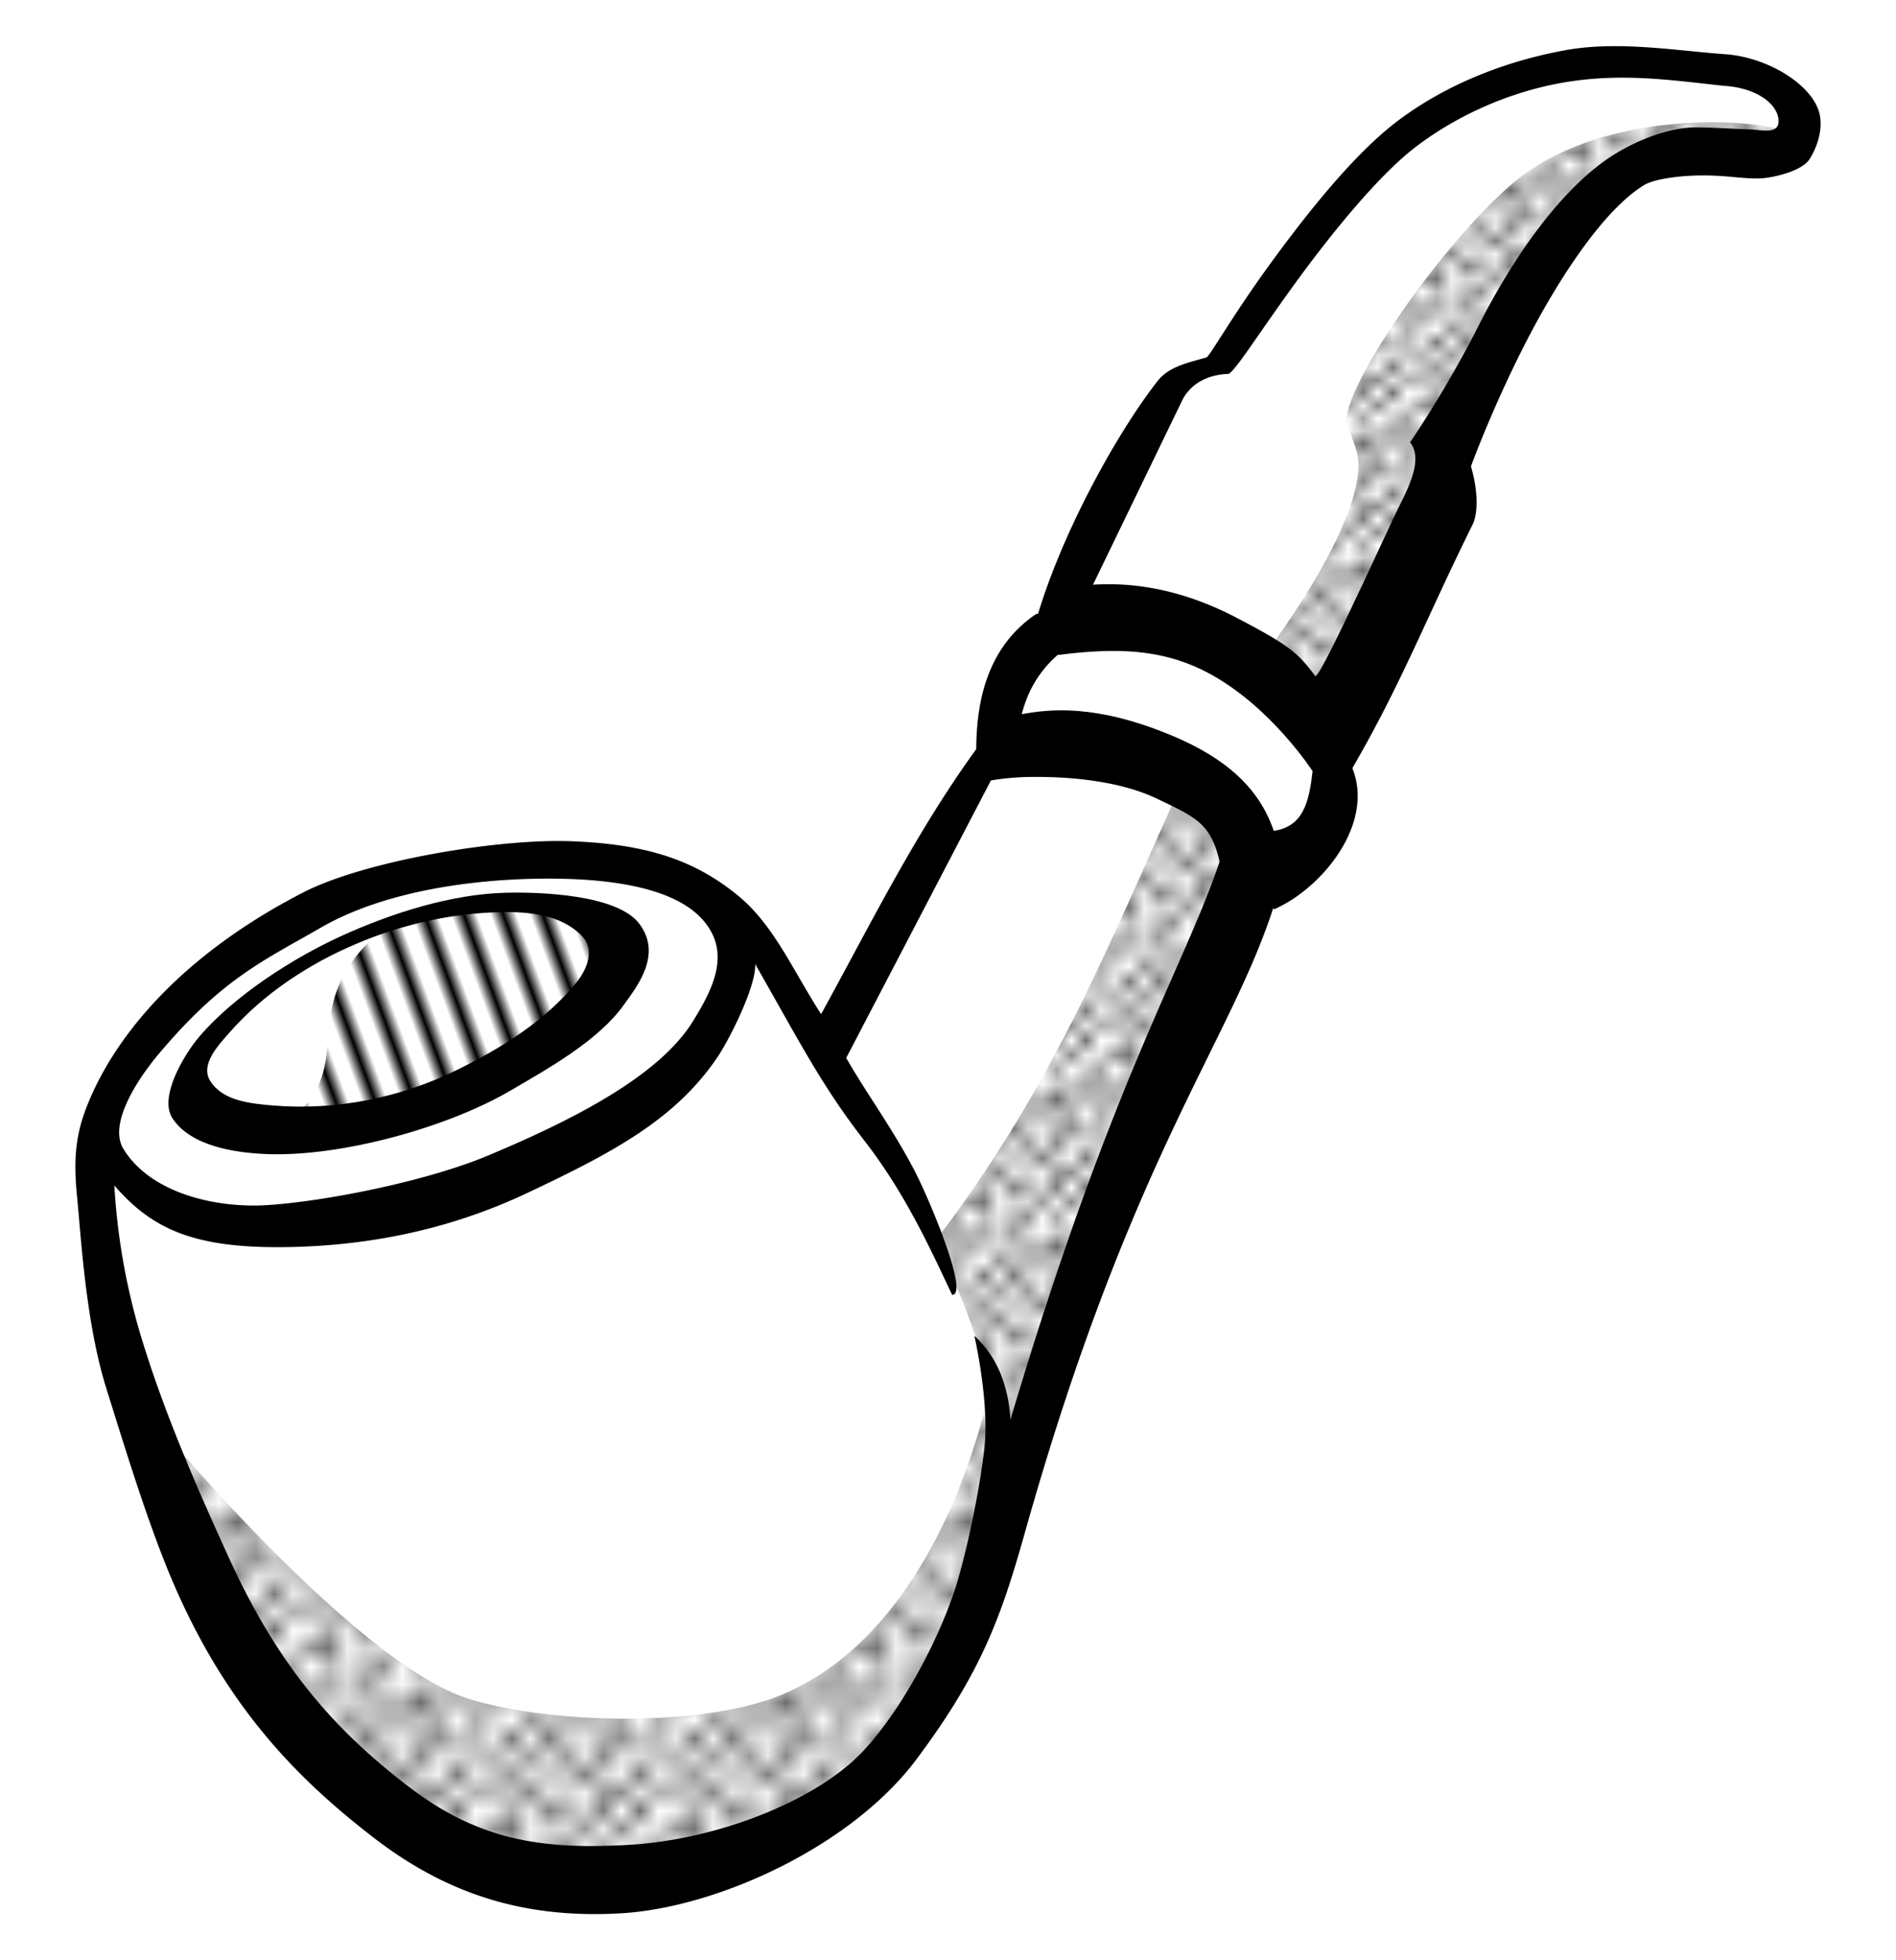 <svg xmlns="http://www.w3.org/2000/svg" xmlns:xlink="http://www.w3.org/1999/xlink" width="30mm" height="31mm" viewBox="0 0 106.299 109.843"><defs><pattern xlink:href="#a" id="c" patternTransform="matrix(.816 0 0 .825 .684 .956)"/><pattern xlink:href="#a" id="d" patternTransform="matrix(.825 0 0 .71 .684 .956)"/><pattern xlink:href="#b" id="e" patternTransform="matrix(.649 -.24 .869 2.346 .684 .956)"/><pattern id="b" patternTransform="scale(10)" height="1" width="3" patternUnits="userSpaceOnUse"><path d="M0-.5h1v2H0z"/></pattern><pattern xlink:href="#a" id="f" patternTransform="matrix(1.025 0 0 1.012 .684 .956)"/><pattern id="a" patternTransform="scale(10)" height="10" width="10" patternUnits="userSpaceOnUse"><circle r=".45" cy=".81" cx="2.567"/><circle r=".45" cy="2.33" cx="3.048"/><circle r=".45" cy="2.415" cx="4.418"/><circle r=".45" cy="3.029" cx="1.844"/><circle r=".45" cy="1.363" cx="6.08"/><circle r=".45" cy="4.413" cx="5.819"/><circle r=".45" cy="4.048" cx="4.305"/><circle r=".45" cy="3.045" cx="5.541"/><circle r=".45" cy="5.527" cx="4.785"/><circle r=".45" cy="5.184" cx="2.667"/><circle r=".45" cy="1.448" cx="7.965"/><circle r=".45" cy="5.049" cx="7.047"/><circle r=".45" cy=".895" cx="4.34"/><circle r=".45" cy=".34" cx="7.125"/><circle r=".45" cy="1.049" cx="9.553"/><circle r=".45" cy="2.689" cx="7.006"/><circle r=".45" cy="2.689" cx="8.909"/><circle r=".45" cy="4.407" cx="9.315"/><circle r=".45" cy="3.87" cx="7.82"/><circle r=".45" cy="5.948" cx="8.27"/><circle r=".45" cy="7.428" cx="7.973"/><circle r=".45" cy="8.072" cx="9.342"/><circle r=".45" cy="9.315" cx="8.206"/><circle r=".45" cy="9.475" cx="9.682"/><circle r=".45" cy="6.186" cx="9.688"/><circle r=".45" cy="6.296" cx="3.379"/><circle r=".45" cy="8.204" cx="2.871"/><circle r=".45" cy="8.719" cx="4.59"/><circle r=".45" cy="9.671" cx="3.181"/><circle r=".45" cy="7.315" cx="5.734"/><circle r=".45" cy="6.513" cx="6.707"/><circle r=".45" cy="9.67" cx="5.73"/><circle r=".45" cy="8.373" cx="6.535"/><circle r=".45" cy="7.154" cx="4.37"/><circle r=".45" cy="7.25" cx=".622"/><circle r=".45" cy="5.679" cx=".831"/><circle r=".45" cy="8.519" cx="1.257"/><circle r=".45" cy="6.877" cx="1.989"/><circle r=".45" cy="3.181" cx=".374"/><circle r=".45" cy="1.664" cx="1.166"/><circle r=".45" cy=".093" cx="1.151"/><circle r=".45" cy="10.093" cx="1.151"/><circle r=".45" cy="4.451" cx="1.302"/><circle r=".45" cy="3.763" cx="3.047"/></pattern></defs><g fill-rule="evenodd"><path d="M4.832 64.713c1.316 10.297 3.936 19.87 8.25 28.5 5.262 5.043 9.574 10.799 18.625 13 5.348-.847 10.523-.494 16.5-5.75 3.382-3.98 6.562-8.566 8.625-16.5l7.625-22.125 5.75-12.375c3.84-1.2 4.765-4.103 4.625-7.625l6.125-14.25-.375-2.5 9-14.5c1.917-1.186 2.982-2.836 8.375-2.125l3.125-.5c1.008-.758-.249-2.083-1.875-3.5-3.524-1.003-7.143-1.532-11-.875-5.163.435-8.69 3.05-11.875 6.125l-7.75 10.5-3.25 1.25-6 13.625c-2.842 2.5-3.737 4.5-3.25 7l-10.125 16.75c-1.46-2.567-2.143-4.824-5.125-8-3.652-1.41-6.448-3.42-13.25-2.625-5.475.201-8.974 2.049-12.5 3.875-4.885 3.274-9.002 7.036-10.25 12.625z" fill="#fff" stroke="#f0f" stroke-width=".291"/><path d="M68.478 43.086c-3.892 8.52-7.107 16.94-13.966 25.81 2.57 3.577 4.044 11.113 4.243 13.61L72.897 48.39z" fill="url(#c)" transform="translate(-2.226 .832)"/><path d="M102.596 6.758c-.277-.828-10.309-1.957-15.733 2.829-4.214 3.716-9.512 11.62-9.104 13.258.276 1.112.717 1.598.618 2.74-.358 4.15-5.833 11.048-5.833 11.048l3.712 4.331 7.513-13.611-.088-3.006 6.717-12.904c2.133-3.988 7.391-3.594 12.198-4.685z" fill="url(#d)" transform="translate(-2.226 .832)"/><path d="M23.934 51.006c-5.785 4.777-1 7.831-6 11.375 0 0 7.082-.45 10.25-1.875 3.572-1.608 7.553-3.5 8.125-7.375.2-1.361.001-2.304-1.25-2.875-3.39-1.549-11.125.75-11.125.75z" fill="url(#e)" transform="translate(-2.226 .832)"/><path d="M9.684 77.38s12.1 14.931 18.875 17c4.583 1.4 13.079 1.598 17.5-.25 9.365-3.913 11.75-17.624 11.75-17.624s.252 11.48-1.75 15.375c-2.56 4.98-8.706 10.716-14.125 12.125-8.128 2.112-15.988-.697-22.375-6.875-3.51-3.395-9.875-19.75-9.875-19.75z" fill="url(#f)" transform="translate(-2.226 .832)"/><path style="line-height:normal;text-indent:0;text-align:start;text-decoration-line:none;text-decoration-style:solid;text-decoration-color:#000;text-transform:none;block-progression:tb;white-space:normal;isolation:auto;mix-blend-mode:normal;solid-color:#000;solid-opacity:1" d="M87.746 2.816c-3.317.606-6.645 1.894-9.386 3.961-2.442 1.841-5.1 5.191-7.223 8.113-2.014 2.773-3.26 4.974-3.486 5.137-1.027.295-2.107.499-2.755 1.328-2.328 2.978-5.526 8.776-6.87 13.637 3.62-.255 7.48-.503 10.178.996 3.012 1.674 5.65 4.307 7.59 7.1 2.762-4.74 4.122-8.353 6.778-13.716.272-.568.327-1.779-.103-3.238.059-.16 1.152-3.15 2.945-6.691 1.841-3.634 4.426-7.64 6.756-9.068.6-.367 2.189-.569 3.551-.543 1.362.025 2.12.21 3.075.156.573-.033 2.215-.374 2.659-1.075.443-.7.731-1.635.574-2.456-.315-1.64-2.853-3.241-5.283-3.416-2.782-.201-6.025-.768-9-.225zm8.827 1.986a1.283 1.283 0 00.068.006c1.772.104 2.931.95 3.06 1.815.146.984-.95.645-1.655.624-1.149-.035-1.49-.084-2.879-.11-1.486-.027-3.3.681-4.594 1.474-3.025 1.854-5.767 5.873-7.661 9.612-1.895 3.739-3.858 6.563-3.858 6.563.835 1.015-.294 2.912-.798 3.973-1.042 2.194-4.318 9.4-4.52 9.118-.967-1.29-1.42-1.7-4.417-3.266-2.693-1.407-5.381-2.016-8.04-1.847l4.987-10.3c.408-.841 1.27-1.464 2.62-1.514.443-.264 1.603-2.152 3.685-5.019 2.082-2.866 4.76-6.16 6.855-7.74 2.466-1.86 5.533-3.172 8.649-3.633 2.971-.44 5.533-.085 8.498.244z" color="#000" font-weight="400" font-family="sans-serif" overflow="visible"/><path style="line-height:normal;text-indent:0;text-align:start;text-decoration-line:none;text-decoration-style:solid;text-decoration-color:#000;text-transform:none;block-progression:tb;white-space:normal;isolation:auto;mix-blend-mode:normal;solid-color:#000;solid-opacity:1" d="M58.093 34.404c-2.794 1.884-3.36 5-3.361 7.635 3.965-.747 7.695-.094 10.169.765 3.965 1.378 5.924 4.478 6.512 8.159 2.735-1.192 5.657-4.81 4.411-7.913 0 0-3.177-5.791-7.886-7.751-3.662-1.524-5.804-1.382-9.845-.895zm8.882 2.937c3.728 1.614 6.307 5.417 6.614 5.864-.196 1.806-.553 3.112-2.177 3.353-.967-2.892-3.456-4.415-5.845-5.396-4.168-1.711-6.71-1.43-8.282-1.143.328-1.277.939-2.373 2.004-3.314 2.683-.34 5.222-.43 7.686.636z" color="#000" font-weight="400" font-family="sans-serif" overflow="visible"/><path style="line-height:normal;text-indent:0;text-align:start;text-decoration-line:none;text-decoration-style:solid;text-decoration-color:#000;text-transform:none;block-progression:tb;white-space:normal;isolation:auto;mix-blend-mode:normal;solid-color:#000;solid-opacity:1" d="M57.559 41.445c-.895.03-1.734.125-2.648.289-3.499 4.766-5.993 9.85-8.876 15.095-1.613-2.51-2.659-5.005-4.657-6.643-2.472-2.026-5.184-2.885-9.33-3.047-4.138-.162-11.623 1.106-15.055 2.873-6.934 3.57-10.673 8.18-12.172 12.108-.597 1.563-.704 2.934-.497 4.98.206 2.045.47 6.955 1.622 10.651 1.411 4.528 2.666 8.559 4.12 11.745 2.93 6.42 6.693 10.257 10.921 13.507 4.138 3.18 8.488 4.524 13.847 4.208 5.355-.317 12.877-3.721 16.548-8.629 3.597-4.808 4.73-7.911 6.064-12.653 5.947-21.141 11.587-27.598 13.997-35.234-.906-4.532-3.258-6.895-5.972-7.92-2.648-1-5.228-1.42-7.912-1.33zm.338 2.09c2.413-.021 5.032.3 6.932 1.203 2.232 1.061 3.06 1.41 3.548 3.547-2.039 6.04-6.042 12.186-11.729 31.276-.107-1.919-.75-3.55-2.018-4.702.332 1.52.695 3.84.607 5.693-.07 1.456-.757 5.327-1.55 8.034-.795 2.706-2.861 6.885-5.223 9.46-2.63 2.87-8.287 5.039-13.148 5.326-4.856.287-8.44-.21-12.435-3.28-3.905-3.002-7.147-6.444-10.027-12.756-1.451-3.18-3.43-7.572-4.797-11.957a36.629 36.629 0 01-1.646-8.949c2.142 2.466 4.5 3.545 9.77 3.45 4.601-.083 9.086-1.007 13.357-3.02 4.913-2.314 8.323-4.152 10.673-7.6.637-.934 2.18-3.943 2.13-5.237 2.523 4.422 3.754 6.85 6.123 9.898 2.267 2.918 3.686 6.025 4.916 8.637.977.01-1.266-5.351-2.126-6.997-1.22-2.337-2.74-4.387-3.81-6.281l8.113-15.55a14.861 14.861 0 012.34-.195zm-27.428 5.699c2.829-.021 7.073.256 8.896 2.27 1.656 1.828.642 3.862-.535 5.752-1.874 3.009-6.58 5.452-11.474 7.498-3.43 1.434-9.017 2.548-12.31 2.77-2.977.2-6.62-.675-8.128-3.147-.869-1.424.845-3.963 1.953-5.284 3.569-4.257 5.938-5.278 9.096-7.101 3.725-2.15 8.824-2.73 12.502-2.758z" color="#000" font-weight="400" font-family="sans-serif" overflow="visible"/><path style="line-height:normal;text-indent:0;text-align:start;text-decoration-line:none;text-decoration-style:solid;text-decoration-color:#000;text-transform:none;block-progression:tb;white-space:normal;isolation:auto;mix-blend-mode:normal;solid-color:#000;solid-opacity:1" d="M28.355 50.025c-3.061.077-6.385 1.139-9.17 2.402-2.742 1.243-6.055 3.365-8.018 5.669-.817.959-2.301 3.383-1.487 4.587 1.053 1.56 3.515 1.913 5.251 1.985 4.119.171 10.126-1.469 13.684-3.554 2.117-1.241 4.93-2.793 6.372-4.822.692-.974 2.184-2.793.847-4.54-1.246-1.628-5.564-1.776-7.48-1.727zm-.29 1.088c1.574-.033 3.373.129 4.55 1.321.772.783.284 1.904-.296 2.618-1.76 2.162-4.19 3.664-6.66 4.885-3.182 1.574-6.809 2.304-10.343 2.01-1.243-.105-2.815-.246-3.525-1.367-.583-.922.435-1.992 1.05-2.693 1.928-2.204 4.454-3.863 7.138-5.002 2.543-1.08 5.318-1.715 8.086-1.772z" color="#000" font-weight="400" font-family="sans-serif" overflow="visible"/></g></svg>